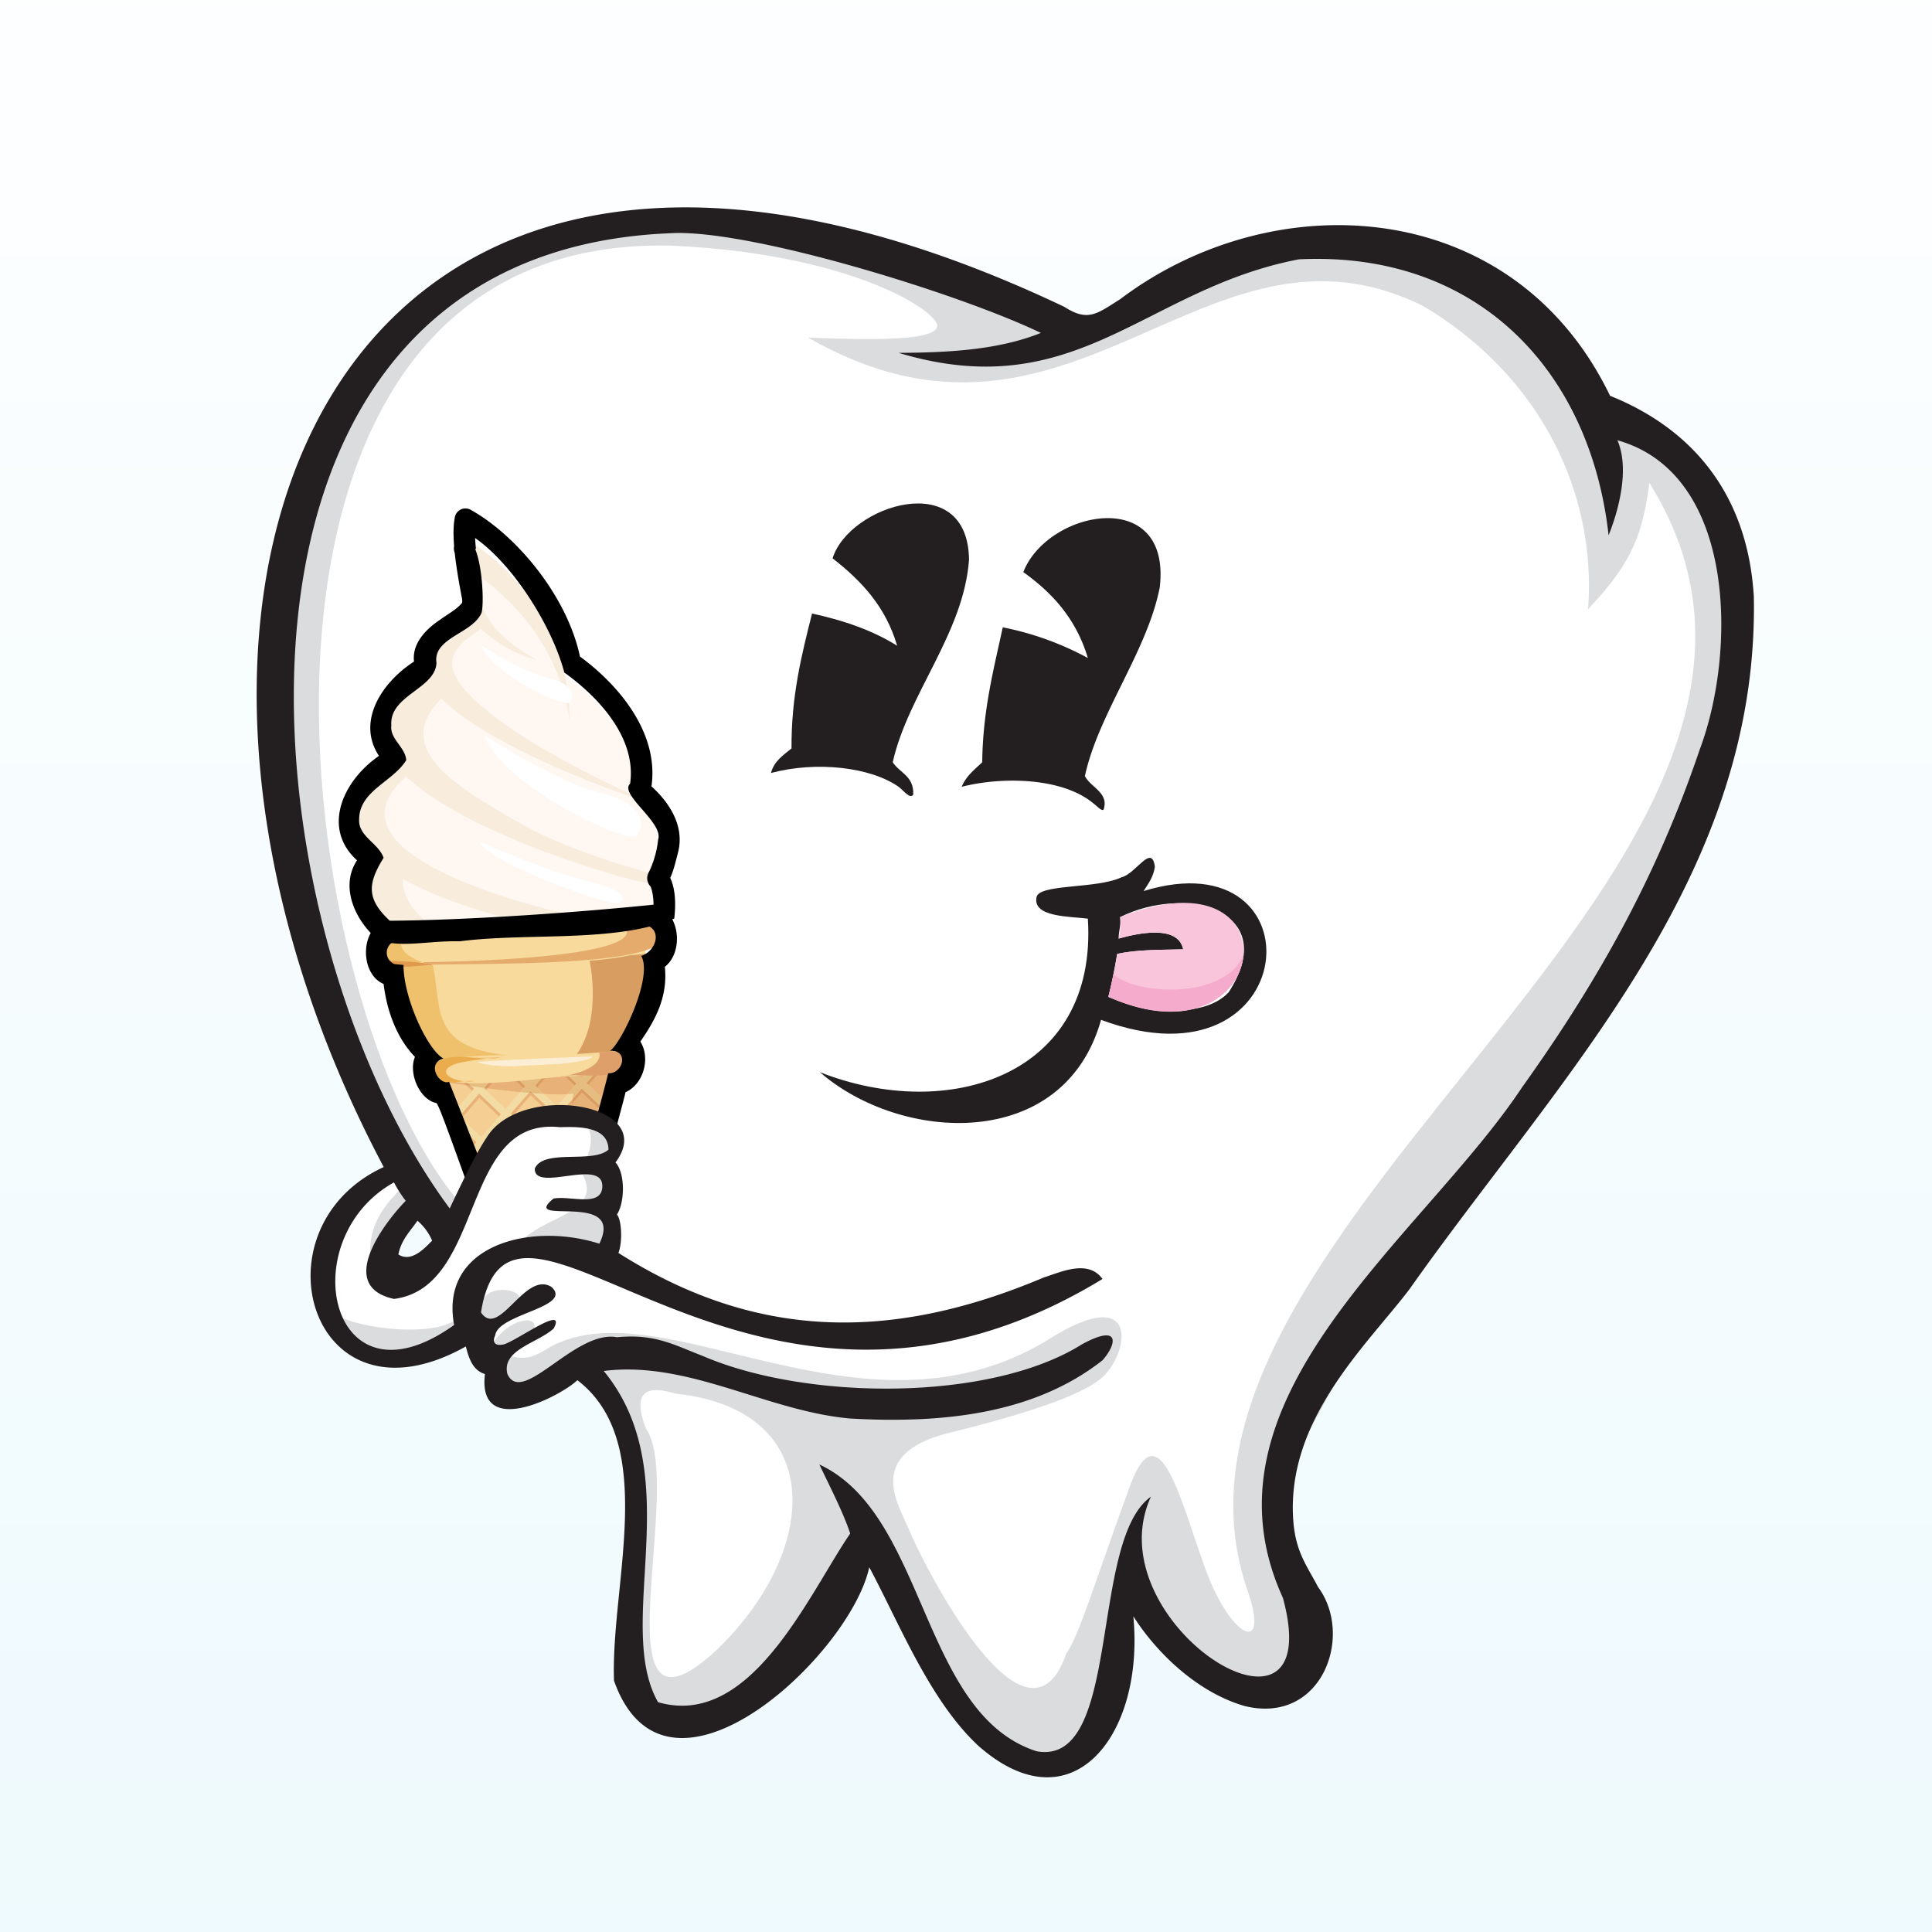 <svg xmlns="http://www.w3.org/2000/svg" xmlns:xlink="http://www.w3.org/1999/xlink" id="Calque_1" data-name="Calque 1" width="512" height="512" viewBox="0 0 512 512"><rect x="0" y="0" width="512" height="512" fill="#333333" stroke="none"/><defs><style>.cls-1{fill:none;}.cls-2{fill:url(#Dégradé_sans_nom_3);}.cls-3{fill:#fff;}.cls-4{fill:#fff7f2;}.cls-5{fill:#f8ecdd;}.cls-6{fill:#f8da9d;}.cls-7{fill:#d89e61;}.cls-8{fill:#f0c16c;}.cls-9{fill:#f5ce94;}.cls-10{clip-path:url(#clip-path);}.cls-11{fill:#e8b177;}.cls-12{fill:#efd4bb;}.cls-13{clip-path:url(#clip-path-2);}.cls-14{fill:#f3dca4;}.cls-15{fill:#db9c62;}.cls-16{fill:#e6bd81;}.cls-17{fill:#eabf99;}.cls-18{fill:#eac09d;}.cls-19{fill:#e5ab6c;}.cls-20{fill:#cb8249;}.cls-21{fill:#f1cf8d;}.cls-22{fill:#e09a4d;}.cls-23{fill:#de9f6b;}.cls-24{fill:#df8d31;}.cls-25{fill:#e69b46;}.cls-26{fill:#d27c38;}.cls-27{fill:#c26834;}.cls-28{fill:#eaac4c;}.cls-29{clip-path:url(#clip-path-3);}.cls-30{fill:#fceed4;}.cls-31{clip-path:url(#clip-path-4);}.cls-32{fill:#dbdcdd;}.cls-33{fill:#231f20;}.cls-34{fill:#f8c5db;}.cls-35{clip-path:url(#clip-path-5);}.cls-36{fill:#f5abcb;}</style><linearGradient id="D&#xE9;grad&#xE9;_sans_nom_3" x1="256.288" y1="-50.324" x2="256.288" y2="2091.981" gradientUnits="userSpaceOnUse"><stop offset="0" stop-color="#fff"></stop><stop offset="0.487" stop-color="#e0f5fc"></stop></linearGradient><clipPath id="clip-path"><path class="cls-1" d="M157.886,280.986c-58.142,3.229-41.117-8.338-16.375,69.532,1.071,2.926,2.603,2.848,3.4-.174L161.875,286.2c.823-3.032-1.065-5.383-3.989-5.215"></path></clipPath><clipPath id="clip-path-2"><path class="cls-1" d="M157.886,280.986c-58.141,3.231-41.119-8.342-16.375,69.533,1.072,2.926,2.603,2.849,3.4-.174L161.875,286.2c.823-3.033-1.065-5.383-3.989-5.215"></path></clipPath><clipPath id="clip-path-3"><polygon class="cls-1" points="109.949 247.133 110.026 248.801 158.845 246.337 158.768 244.671 109.949 247.133"></polygon></clipPath><clipPath id="clip-path-4"><polygon class="cls-1" points="126.288 281.338 126.368 283.047 157.112 281.495 157.034 279.788 126.288 281.338"></polygon></clipPath><clipPath id="clip-path-5"><path class="cls-1" d="M296.843,243.047a15.558,15.558,0,0,1-.389,5.687c5.075-1.433,15.774-3.739,17.105,2.846-5.286.152-12.158.018-17.493,1.219-.659,3.917-1.405,7.742-2.333,11.379,44.07,19.296,50.13-40.175,3.11-21.13"></path></clipPath></defs><rect class="cls-2" y="-0.576" width="512.576" height="512.576"></rect><path class="cls-3" d="M102.831,334.359c5.524,3.485,11.155-2.637,14.272-5.721a22.26,22.26,0,0,0-6.205-8.263c-3.019,4.324-6.837,7.829-8.067,13.984M276.91,469.57c-25.976-5.351-34.007-37.19-46.198-57.718-4.591,12.925-11.437,24.521-20.208,32.516-8.085,10.336-42.072,25.242-45.732.986-.885-24.417,12.366-66.027-11.415-81.259-4.02,4.399-26.093,15.594-22.596-.95-3.875-.36-4.981-4.788-5.823-8.768-37.757,25.584-58.184-27.98-20.579-44.343C20.345,152.908,94.445-8.501,282.062,82.89c8.061,6.054,14.288-1.828,21.72-5.282,37.199-29.3,102.809-18.421,122.328,28.616,77.862,35.847,18.847,138.697-14.428,182.329-19.761,35.514-70.121,72.702-69.889,114.418.644,15.36,13.211,20.543,10.167,36.034-11.826,26.767-44.217-1.49-52.575-14.685C299.44,445.127,299.516,468.495,276.91,469.57Z"></path><path class="cls-4" d="M167.147,211.103c.121.04.19.064.19.064,2.885-13.066-7.751-25.282-17.631-32.215-5.425-24.905-26.619-36.369-26.619-36.369-1.463,4.997,1.915,15.159,1.726,22.208-2.405,4.495-14.567,7.466-11.596,15.123-13.695,8.937-13.874,16.379-7.842,23.209-15.502,10.292-14.253,18.64-5.753,25.276-12.518,25.193,35.253,22.009,46.645,17.27,0,0-.026-.009-.075-.021,10.296.795,21.631,8.162,27.449-3.49,1.045-3.83.285-6.652-1.726-8.832,3.975-5.974,3.768-16.82-4.769-22.221"></path><path class="cls-5" d="M111.4,242.84c-4.44-4.288-4.996-8.429-4.487-11.405q-3.558-1.53-7.171-3.195c-12.748,24.19,32.553,22.704,45.533,17.715-10.673,1.818-27.64,2.909-33.874-3.115"></path><path class="cls-5" d="M165.576,245.255c-4.637-.121-89.658-16.453-55.612-41.286-1.33-1.489-2.063-2.451-2.063-2.451-52.357,28.852,54.822,52.537,63.273,44.614a27.433,27.433,0,0,1-5.598-.877"></path><path class="cls-5" d="M123.072,150.21s24.147,12.774,27.869,40.734c.081-33.231-27.854-48.361-27.854-48.361a27.61,27.61,0,0,0-.032,7.706Z"></path><path class="cls-5" d="M137.972,218.23c-17.954-10.206-34.561-20.213-20.484-33.58a16.876,16.876,0,0,1-3.159-5.447c-46.779,25.892,49.336,53.734,56.572,54.687,0,0,.678.745,1.891-2.366-9.229-2.518-23.936-7.112-34.821-13.293"></path><path class="cls-5" d="M126.91,157.142c1.154,9,9.828,14.761,15.414,17.733-6.686-1.495-13.327-6.243-18.637-11.671.786.164,1.006-3.509,3.223-6.062"></path><path class="cls-5" d="M122.227,181.575c-6.328-8.239,1.125-11.799,5.837-15.434a25.764,25.764,0,0,1-2.852-3.028c.341,6.224-19.487,8.865-9.788,20.312,12.285,14.495,51.913,27.742,51.913,27.742.043-.2.074-.393.11-.592-12.497-5.758-36.681-17.878-45.22-29"></path><path class="cls-6" d="M170.899,248.34c-16.114.813-48.543,2.449-64.653,3.261,0,0-.497,20.297,12.317,30.736,10.694-.539,32.219-1.624,42.911-2.164,11.789-11.682,9.425-31.834,9.425-31.834"></path><path class="cls-7" d="M171.091,252.814q-7.486.595-14.981,1.089c.017.071,3.674,15.592-3.221,25.429,3.068-.198,6.369-.437,10.048-.732,7.023-8.204,8.134-19.582,8.154-25.786"></path><path class="cls-8" d="M114.726,255.866q-4.128.12-8.26.209c.587,6.103,2.7,17.13,10.23,24.583,5.94-.389,12.316-.253,17.453-.544-.441.019-1.01.056-1.666.106,2.335-.06,4.575-.126,6.803-.206-25.976-1.03-22.004-12.079-24.561-24.148"></path><path class="cls-9" d="M145.487,281.611c-5.751.289-17.496.885-23.277,1.174-2.992.15-4.565,2.67-3.491,5.592l22.793,62.139c1.071,2.928,2.603,2.85,3.4-.172l16.963-64.145C164.162,277.614,149.389,282.248,145.487,281.611Z"></path><g class="cls-10"><path class="cls-11" d="M128.284,288.291l-.084.097.569.541.446-.514q-.471-.062-.932-.123"></path><path class="cls-11" d="M123.546,287.624l1.571,1.491.52-.599-.732-.695q-.701-.1-1.358-.197"></path><path class="cls-12" d="M159.858,293.827l-.067.255Z"></path><path class="cls-11" d="M140.126,289.621l-4.802,5.529.568.539,4.728-5.444,5.21,4.944.518-.597-5.144-4.884c-.357-.028-.718-.057-1.079-.088m-13.145.171-5.248,6.043.569.54,4.728-5.445,5.21,4.947.519-.598Zm24.771,1.404-2.838,3.268.569.54,1.975-2.274Zm-4.059,4.672-5.245,6.041.568.539,4.728-5.444,2.449,2.324.176-.92Zm-13.589.685-5.247,6.041.569.539,4.726-5.445,5.213,4.947.519-.597Zm-11.356,2.807c.077,1.317,2.108,3.174,3.026,3.961l.519-.597Zm18.479,3.953-5.246,6.04.568.539,4.727-5.443,5.211,4.945.518-.597Zm-13.59.685-2.241,2.581.307.839,1.983-2.283,5.21,4.947.519-.598Zm20.432,6.4-4.965,5.718.567.538,4.103-4.723ZM134.76,310.76l-5.247,6.04.568.539,4.728-5.444,5.212,4.946.519-.597Zm7.123,6.76-5.247,6.038.569.54,4.726-5.442,3.851,3.655.177-.922ZM130.39,320.196c.065,1.343,2.239,3.285,3.161,4.091l.52-.599Zm5.025,4.768-2.303,2.652.308.84,2.044-2.354,5.212,4.945.519-.598Zm8.97,4.635-.625.72.412.391Zm-1.846,2.127-5.246,6.04.569.54,4.726-5.443.99.94.177-.922Zm-4.507,9.303c.054,1.369,2.373,3.399,3.3,4.224l.064-.074.155-.811Z"></path></g><g class="cls-13"><path class="cls-14" d="M168.941,313.467l-5.778-5.484,5.245-6.041,5.78,5.482Zm-6.467,7.444-5.779-5.483,5.248-6.04,5.778,5.485Zm-6.467,7.448-5.78-5.487,5.248-6.039,5.779,5.482Zm-6.47,7.447-5.778-5.487,5.246-6.038,5.78,5.483Zm-6.466,7.443-5.778-5.483,5.246-6.04,5.777,5.484ZM130.168,331.006l5.247-6.042,5.78,5.486-5.247,6.043Zm-7.123-6.762,5.247-6.038,5.778,5.482-5.246,6.043Zm-7.123-6.757,5.246-6.042,5.779,5.484L121.7,322.968Zm-7.125-6.762,5.247-6.041,5.78,5.486-5.247,6.04Zm11.714-13.486,5.78,5.486-5.249,6.039-5.777-5.482Zm6.469-7.447,5.777,5.487-5.245,6.041-5.78-5.484Zm6.466-7.444,5.781,5.484-5.248,6.041L128.2,288.387Zm6.468-7.446,5.777,5.484-5.245,6.038-5.778-5.485ZM152.818,287.145l-5.248,6.041-5.779-5.485,5.246-6.039Zm7.124,6.763-5.247,6.04-5.781-5.484,5.248-6.043ZM149.57,308.668l5.248-6.042,5.779,5.486-5.247,6.04Zm-6.466,7.447,5.245-6.041,5.781,5.485-5.248,6.038Zm-1.22,1.404,5.777,5.483-5.245,6.041-5.779-5.486Zm-7.123-6.76,5.78,5.484-5.248,6.039-5.779-5.483Zm-1.345-1.276-5.246,6.04-5.779-5.482,5.247-6.044Zm6.469-7.446-5.248,6.038-5.779-5.482,5.247-6.041Zm1.22-1.405-5.779-5.484,5.247-6.042,5.777,5.485Zm5.901,8.164-5.246,6.04-5.778-5.485,5.245-6.04Zm-4.557-6.89,5.245-6.041,5.781,5.485-5.249,6.038Zm24.616-1.24-5.246,6.037-5.78-5.482,5.248-6.04Zm17.694-2.586-1.344-1.276L175.41,306.02l-5.78-5.482,8.002-9.215-1.344-1.278-8.005,9.217-5.776-5.484,8.002-9.216-1.345-1.277L161.163,292.5l-5.781-5.485,8.004-9.213-1.345-1.275-8.004,9.212-5.78-5.484,8.005-9.214-1.345-1.273-8.005,9.214-5.777-5.484,8.002-9.216-1.344-1.276-8.005,9.215-8.815-8.365-1.221,1.404,8.817,8.366-5.248,6.04-8.815-8.365-1.221,1.404,8.814,8.366-5.245,6.04-8.817-8.365-1.219,1.406,8.816,8.365-5.249,6.043-8.815-8.367-1.221,1.407,8.816,8.365-5.247,6.041-8.814-8.367-1.221,1.406,8.814,8.366-5.247,6.04-8.816-8.366-1.22,1.407,8.815,8.366L98.23,320.068l1.343,1.276,8.005-9.214,5.779,5.486-8.002,9.215,1.344,1.276,8.002-9.215,5.779,5.483-8.004,9.216,1.345,1.276,8.003-9.217,5.779,5.485-8.002,9.213,1.343,1.278,8.004-9.213,5.778,5.483-8.002,9.215,1.345,1.276,8.003-9.217,5.78,5.486-8.006,9.214,1.345,1.276,8.004-9.214,8.815,8.366,1.22-1.406-8.816-8.364,5.246-6.043,8.817,8.368,1.221-1.407-8.817-8.366,5.248-6.04,8.815,8.366,1.221-1.409-8.816-8.364,5.248-6.042,8.815,8.367,1.221-1.403-8.814-8.369,5.245-6.038,8.817,8.366,1.221-1.405-8.816-8.366,5.248-6.041,8.815,8.364,1.222-1.405-8.819-8.364Z"></path></g><path class="cls-12" d="M140.763,348.477l-.001.002c.416,1.141,1.403,4.371,2.513,4.184C142.166,352.851,141.178,349.617,140.763,348.477Z"></path><path class="cls-11" d="M162.046,284.383q-1.851.148-3.585.283l-2.51,2.889,4.448,4.221c.264-1.339,1.867-6.084,1.646-7.393m-7.327.572q-.706.053-1.395.105l.715.678Zm-4.972.365c-1.765.125-3.472.241-5.151.347l-2.235,2.573,1.75,1.661a60.782,60.782,0,0,0,6.248.073l1.94-2.233Zm-8.835.569c-.323.018-.647.036-.97.054l.506.481Zm-4.624.242c-1.723.083-3.475.158-5.287.227l-1.784,2.055c2.748.36,5.719.715,8.637.999l.854-.984Zm-8.887.354c-.385.013-.771.025-1.163.037l.62.588Zm-4.902.144c-1.323.041-2.719.084-4.085.121l.003.083c1.133.183,2.927.467,5.13.791Zm31.714,2.929L151.458,292.73l-.673,3.508,3.91,3.709,4.727-5.441Zm4.75,7.655a7.742,7.742,0,0,1-2.355,4.548l.921.874c-.159.603-.62,2.344-.772,2.92l-1.888-1.792-4.729,5.444,4.518,4.286c-1.055,3.109-1.205,7.667-3.86,9.919l.989.939c-.16.603-.62,2.346-.773,2.921l-1.956-1.856-4.728,5.443,4.584,4.353c-.869,2.76-1.438,8.004-3.929,9.853l1.058,1.004-.772,2.92-2.024-1.921-2.108,2.427-.373-1.018c.682,2.603,2.833,6.809,4.149,1.867Zm-8.77,2.112-1.428,7.444,4.191-4.822ZM148.4,311.211l-.626.72-1.398,7.29,2.505,2.377,4.731-5.442Zm-2.617,11.101-.703,3.664,2.062-2.375Zm-2.205,11.491-1.611,8.399,1.104,1.048,4.726-5.441Z"></path><path class="cls-15" d="M158.461,284.667l-1.114.087-1.964,2.261.57.541Zm-7.646.578q-.537.039-1.068.077l2.552,2.421.519-.598Zm-6.219.423q-.551.035-1.099.068l-1.706,1.964.569.54Zm-7.216.41q-.545.027-1.093.053l2.421,2.297.519-.598Zm-6.38.28c-.356.014-.712.027-1.073.04l-1.643,1.892q.462.062.932.123Z"></path><path class="cls-15" d="M123.615,286.599c-.37.01-.743.019-1.117.032l1.048.995q.656.096,1.359.197Z"></path><path class="cls-15" d="M154.163,288.421l-2.41,2.776-.294,1.534,2.754-3.171,5.211,4.947c.125-.136.447-.475.435-.679Zm-13.591.687-.446.514c.361.03.722.06,1.079.087Zm18.145,9.033-2.679,3.083.568.539C157.424,300.995,158.696,299.32,158.717,298.14Zm-8.348.267-.176.92,2.763,2.622.518-.596Zm4.449,4.22-5.248,6.042.569.54,4.729-5.444,1.888,1.792.231-.872Zm-6.469,7.448-.28.323-.294,1.534.626-.72,5.212,4.944c.014-.037.527-.561.502-.61Zm4.68,9.574-2.802,3.224.569.54C151.623,322.616,153.022,320.868,153.029,319.649Zm-7.069,1.74-.177.923,1.359,1.289.519-.598Zm3.046,2.892-4.621,5.319-.213,1.111.157.149,4.728-5.442,1.956,1.856.23-.871Zm-5.25,8.6-.177.921,4.218,4.005.519-.598Zm3.585,8.278-2.925,3.368.568.539C145.816,344.241,147.348,342.413,147.34,341.159Zm-5.789,3.211-.155.811.456-.525Zm1.644,1.561-2.367,2.724.308.84,2.108-2.427,2.024,1.921.231-.872Z"></path><path class="cls-16" d="M157.347,284.754c-.896.069-1.77.137-2.628.202l-.681.783-.715-.678q-1.278.095-2.509.184l2.003,1.9c-.338.389-2.084,2.399-2.459,2.83.597-.031,1.15-.077,1.654-.14l-.261,1.361,2.41-2.776,5.695,5.407.542-2.051c-.3-.285-4.911-4.659-5.018-4.761Zm-13.849.983c-.866.053-1.726.104-2.586.153l-.465.535-.506-.481c-.852.047-1.704.092-2.561.135l1.848,1.753c-.313.36-1.055,1.214-1.374,1.582q1.145.112,2.272.208l.446-.514.633.601c.992.077,1.964.143,2.906.194-.415-.394-1.934-1.836-2.32-2.202Zm-13.569.662q-1.241.045-2.528.087l-.543.625-.62-.588q-1.283.039-2.622.076l1.289,1.223c1.062.152,2.197.31,3.38.469Zm29.862,7.684-.368.423-4.727,5.441-3.91-3.709-.416,2.169,3.105,2.946c-.042.048-4.474,5.146-4.71,5.417l-.696,3.627.28-.323,5.765,5.47.542-2.05-5.086-4.826,5.248-6.042,2.168,2.058.542-2.048c-.351-.333-1.147-1.088-1.49-1.413l2.679-3.083C158.882,297.524,159.612,294.752,159.79,294.083Zm-5.688,21.509c-.116.134-4.944,5.688-5.22,6.006l-2.505-2.377-.416,2.168,1.701,1.614c-.334.385-2.206,2.541-2.581,2.972l-.695,3.624,4.621-5.319,2.237,2.122.542-2.05c-.36-.342-1.207-1.146-1.558-1.479l2.802-3.224Zm-9.93,15.119-.416,2.171,4.561,4.329c-.146.168-4.958,5.708-5.245,6.039l-1.104-1.048-.416,2.168.301.285-.457.525-.632,3.297.065.178,2.367-2.724,2.304,2.187.542-2.048c-.368-.349-1.269-1.204-1.625-1.542l2.924-3.368,1.573-5.946C148.711,335.021,144.376,330.904,144.172,330.71Z"></path><path class="cls-6" d="M175.154,248.439c-2.734,10.079-56.761,5.33-69.174,7.65-5.353.151-5.51-9.975-.194-10.047q32.567-.682,65.063-3.279c3.127-.277,4.476,2.936,4.305,5.676"></path><path class="cls-17" d="M171.143,242.751h0l.031,0-.031,0m-.002,0c-.097,0-.195.004-.293.012.098-.007.196-.012.293-.012m-.546.032c-2.571.204-5.142.371-7.714.557l.005.029q3.855-.274,7.71-.586"></path><path class="cls-18" d="M175.099,249.5a4.015,4.015,0,0,1-4.006,3.314,4.015,4.015,0,0,0,4.006-3.314m-68.633,6.575c-.163.004-.325.007-.487.011.163-.003.325-.006.487-.011"></path><path class="cls-19" d="M171.093,252.814h0m-14.983,1.089q-20.674,1.364-41.384,1.964,20.708-.6,41.384-1.964m-49.643,2.172h0Z"></path><path class="cls-20" d="M171.091,252.814q-7.488.595-14.981,1.089,7.492-.494,14.981-1.089"></path><path class="cls-18" d="M105.476,256.062a3.607,3.607,0,0,0,.502.023,3.707,3.707,0,0,1-.502-.023"></path><path class="cls-19" d="M171.143,242.751c-2.752.187-5.502.43-8.255.619,17.991,10.529-43.801,11.575-50.947,11.61l2.781.857c-2.914.084-5.828.187-8.744.249,7.65-1.681,90.038,2.56,65.165-13.335m-65.668,13.311a3.646,3.646,0,0,0,.401.025,3.668,3.668,0,0,1-.401-.025m.427.025h0"></path><path class="cls-21" d="M107.865,245.986c-.526.012-1.054.032-1.581.045.529-.012,1.058-.021,1.587-.036Z"></path><path class="cls-8" d="M107.869,245.996c-6.392-1.72-8.424,8.873-2.394,10.066-1.199.007-2.409-1.314-2.908-1.978h.004c.825.792,4.188.799,9.371.896-9.755-3.414-4.164-8.895-4.072-8.984"></path><path class="cls-19" d="M105.978,256.085c-.025.001-.051.001-.077.001.025,0,.051,0,.077-.001m-.102.001h0"></path><path class="cls-22" d="M102.57,254.083h-.004a.294.294,0,0,0,.129.149c-.081-.095-.124-.148-.125-.149m.125.149c2.648,3.492,8.213,1.159,12.027,1.604-3.395-1.448-11.784-.774-12.027-1.604"></path><path class="cls-6" d="M165.862,281.217a2.824,2.824,0,0,1-2.52,3.063c-11.245-.769-44.142,6.967-49.051-.456,2.82-7.335,37.724-2.131,48.636-5.227a2.786,2.786,0,0,1,2.934,2.619"></path><path class="cls-23" d="M165.862,281.217c-.389-3.715-4.625-2.363-7.073-2.288,0,0,1.999,4.358-10.322,6.448,4.117-1.552,15.732,2.02,17.394-4.16"></path><path class="cls-8" d="M135.059,280.39l-.025.001.027,0Zm-.025.001-.041.002Z"></path><path class="cls-24" d="M134.149,280.114c-4.374.172-8.796.27-14.16.382,5.326-.142,9.629-.12,14.16-.382"></path><path class="cls-6" d="M114.295,283.89c-.293,3.126,1.802,3.086,4.09,2.861l-.001-.025c-1.918.342-4.009-.622-4.089-2.836"></path><path class="cls-25" d="M118.412,286.726l-.028,0,.001.025.028-.001-.001-.025"></path><path class="cls-26" d="M122.496,286.628c-1.314.034-2.671.067-4.084.098l.001.025c1.366-.037,2.762-.08,4.085-.121Z"></path><path class="cls-27" d="M122.85,286.619q-.176.005-.354.009l.002.002c.118-.004.235-.007.352-.011"></path><path class="cls-28" d="M132.484,280.22c-4.69,1.403-16.22-2.907-18.191,3.598.752,5.168,7.948,2.122,11.423,2.714-6.348.619-11.416-3.268-3.329-5.022a94.935,94.935,0,0,1,10.097-1.291m-6.606,6.308c-.054.002-.107.003-.162.005.054-.001.107-.003.162-.005"></path><g class="cls-29"><path class="cls-30" d="M158.707,244.708c-3.009.149-44.296,2.107-48.381,2.548,4.992,2.381,49.14-.567,48.381-2.548"></path></g><g class="cls-31"><path class="cls-30" d="M157.001,279.948c-.07.036-23.967.889-30.477,1.46,4.428,2.518,30.609.513,30.477-1.46"></path></g><path d="M175.995,242.441l2.691.969c.458-4.003.474-9.286-2.28-12.772l-2.052,2.061,2.322,1.72c1.563-2.554,2.109-4.996,3.046-8.664v.001c1.842-7.453-2.998-14.139-8.589-18.655a11.908,11.908,0,0,0-2.656,5.16c3.618,1.536,5.682-4.596,2.384-6.086l-1.183,2.706,2.792.578c2.791-14.805-8.55-28.28-19.738-36.155l-1.589,2.468,2.775-.659c-3.009-16.393-16.641-32.887-28.868-39.829l-1.385,2.599,1.444-2.564c-.088-.055-.206-.121-.276-.161l-.017.031.017-.031,0,0-.017.031.017-.031-.615,1.149.63-1.139-.015-.009-.615,1.149.63-1.139a2.856,2.856,0,0,0-4.344,2.119l2.808.487-2.784-.617a17.065,17.065,0,0,0-.274,2.096l0-.003c-.066.996-.079,1.902-.051,2.906l0-.019c.011.424.027.809.051,1.273l0-.004c.028.469.05.81.088,1.3l2.835-.262-2.838.23c-.639,3.724,4.42,5.861,5.695,1.886a9.95,9.95,0,0,0-5.571-.494c.419,4.154,1.233,8.687,1.985,12.623l-.001-.003a3.531,3.531,0,0,1-.076,1.52l2.758.735-2.487-1.447c-1.325,1.887-3.92,3.183-5.966,4.708l.005-.004c-3.897,2.563-7.934,6.702-6.839,11.833l-.001-.004a10.521,10.521,0,0,0,.548,1.855l2.639-1.115-1.509-2.522c-10.643,5.893-18.928,18.812-8.787,28.843l2.094-2.016-1.528-2.51c-12.283,6.54-19.953,22.271-6.185,31.355l1.706-2.382-2.008-2.109c-7.804,7.17-3.545,17.966,3.508,23.756,6.377,2.041,13.272.07,21.525.273,18.032-2.348,41.275.492,56.841-6.046l-2.691-.969-.333-2.954c-20.877,2.235-52.289,4.459-73.407,4.52l-.021,2.975,1.915-2.201c-6.97-6.134-7.018-10.172-2.489-17.455-1.412-4.006-6.837-5.669-6.479-10.341.141-7.472,9.012-9.856,12.469-15.529-.182-3.422-4.408-5.637-3.938-9.198-.634-7.992,11.701-9.71,11.958-16.606-.987-6.643,9.595-7.727,11.945-13.267,1.067-3.848-.562-26.464-7.062-17.435a10.07,10.07,0,0,0,5.572.507l-.006-.064v.003c-.012-.124-.024-.276-.042-.462l.002.017c-.045-.482-.069-.765-.101-1.241l.001.008c-.03-.418-.047-.712-.065-1.137v.004c-.016-.364-.024-.686-.03-1.055v.007c-.002-.185-.001-.379,0-.58l0,.027c.002-.156.003-.302.006-.433l-2.846-.057,2.845.089c.005-.165.013-.343.023-.549l-.001.016c.018-.369.028-.489.067-.84l-.001.014c.021-.189.029-.294.03-.295l-.003.025c.037-.295.088-.516.13-.778l-2.808-.487-1.271,2.662.611-1.279-.617,1.276.006.003.611-1.279-.617,1.276.046.025,1.329-2.631-1.424,2.576c.114.069.168.096.246.141l1.385-2.599-1.444,2.564c11.172,5.077,23.768,24.102,27.364,37.817,9.209,6.566,19.535,17.714,17.334,30.062a3.017,3.017,0,0,0,1.611,3.285l1.183-2.705-2.799-.538c-.041.235-.069.4-.095.523l2.78.636v-2.975h-.001v2.975l.882-2.829c-11.409.858,5.771,10.505,3.966,15.813a25.742,25.742,0,0,1-2.384,8.491,3.217,3.217,0,0,0,.385,3.974c.846,2.012.844,4.975.758,7.111l1.213.12-1.207-.169c-.006.044-.006.049-.006.049l1.213.12-1.207-.169,2.408.336-2.39-.453c-.011.063-.015.095-.018.118l2.408.336-2.39-.453,2.663.505-2.637-.64c-.013.061-.021.102-.026.134l2.663.505-2.637-.64,2.729.662-2.649-.954a3.009,3.009,0,0,0-.08.292l2.729.662-2.649-.954,2.691.969-.333-2.954Z"></path><path d="M143.768,357.723c-4.461,4.154-26.238-63.759-28.093-65.385-4.546-.945-7.508-8.007-5.702-12.248-4.393-4.516-7.339-11.345-8.312-19.333-6.58-2.77-6.228-15.525,1.158-16.904l1.324,5.787a3.249,3.249,0,0,0,.415,5.851l2.378.234c-.069,8.528,6.277,22.424,10.58,24.794-4.685,1.389-1.05,7.164,1.493,6.18l24.532,62.151c2.694-9.78,15.54-55.571,17.636-64.406,4.002.111,5.578-6.205.475-5.986,2.712-1.527,11.531-19.339,8.287-25.136,3.785-1.269,5.304-6.162,2.103-7.817l1.436-5.758c6.57,1.649,7.96,12.314,2.712,16.476.814,7.823-2.406,13.939-6.495,19.806,2.686,4.18,1.014,11.197-3.919,13.417-1.169,5.217-15.701,57.131-17.516,63.751-1.138,3.913-3.127,4.479-4.494,4.525"></path><path class="cls-3" d="M126.909,223.004s17.59,7.735,28.519,10.43c10.925,2.696,10.822,5.119,8.178,5.852-2.645.729-33.952-10.593-36.696-16.282"></path><path class="cls-3" d="M128.433,194.903s19.292,12.543,30.762,15.238c11.476,2.702,11.957,8.592,9.519,11.271-2.444,2.685-36.186-13.731-40.282-26.509"></path><path class="cls-3" d="M127.612,171.105s11.176,7.117,17.824,8.644c6.647,1.525,6.923,4.872,5.51,6.4-1.419,1.529-20.963-7.786-23.334-15.044"></path><polygon class="cls-3" points="128.123 325.312 120.09 336.96 126.31 351.047 136.157 362.425 160.001 363.324 160.001 331.001 141.932 318.656 128.123 325.312"></polygon><path class="cls-3" d="M118.016,326.667c5.537-11.752,12.343-25.169,24.88-30.882l19.18,2.708.777,5.959-2.073,4.606c.498,2.796,1.347,9.178.518,11.92l1.815,7.854L160.26,333.439l-9.07-.271-7.374,21.578c-2.212-4.006-7.638-17.165-9.474-21.578Z"></path><path class="cls-32" d="M160.779,334.63c2.126-2.939,2.16-16.568,1.036-26.546,6.129-7.494-1.295-9.212-6.1-9.212,1.675,2.167.918,6.773-1.933,11.378,7.755,11.871-12.673,12.111-16.586,20.317,15.55-5.146,23.584,4.063,23.584,4.063M123.977,354.136s-1.037-4.878-2.852-4.606c-7.191,5.486-29.546,1.897-32.396-1.625,7.257,18.962,23.324,10.835,35.248,6.231m-17.105-39.823c-3.11,3.522-10.107,9.212-8.553,20.317,2.851-2.438,12.44-15.169,12.44-15.169ZM178.92,369.305c-5.613-1.711-12.084-2.172-7.776,9.21,10.671,15.222-13.588,87.936,18.142,59.328,27.903-26.176,30.617-64.207-10.367-68.538M248.378,86.494c.518-3.793-22.288-19.234-70.494-21.401C49.749,62.027,76.287,269.737,123.458,320.545l-3.888,5.418C17.933,180.548,104.541,45.186,179.059,57.786c68.074,6.503,64.142,14.135,106.704,30.67,18.49-9.211,67.418-32.928,93.885-22.141,15.55,5.278,35.571,29.862,47.428,43.881,11.662,6.908,26.241,24.989,26.241,24.989l5.054,34.54L453.121,204.06l-23.714,56.075-34.793,50.793L361.959,351.562l-19.243,35.554-3.111,27.023,10.107,15.847c-4.714,11.342-4.929,11.964-15.161,18.895l-9.136-.408c-3.199-3.611-25.209-22.088-24.686-27.427-2.376,3.586-12.961,40.16-14.579,45.104l-5.832-1.218-10.69,2.234-10.497-7.111c-6.109-9.233-22.265-39.024-27.796-49.166-6.077,7.695-23.403,28.375-29.934,36.163l-16.716,9.144-12.829-1.83-6.609-4.673c.185-11.886,2.334-41.456,3.305-53.635l-4.082-19.912-7.386-12.392-22.354,5.89-3.693-8.127s-1.749-9.142-3.693-9.142-.194-2.844.972-8.329c2.139-3.86,11.468-2.033,8.747.811,0,0-8.357,9.144-6.802,11.784,5.431-9.795,19.812-8.904,4.665,2.643,4.665,1.219,6.414.405,11.079-2.438,29.819-15.91,82.332,27.854,131.327-1.538,25.657-16.452,21.924,4.347,13.994,10.364-5.381,4.082-17.492,8.532-39.651,14.017s-13.994,18.285-11.079,24.991c4.159,10.298,31.52,63.71,41.982,33.518,3.499-4.873,8.164-20.72,16.912-44.489,8.746-23.771,15.234,12.735,22.158,27.425,6.764,14.351,14.421,15.688,8.825,0-32.879-97.164,169.378-192.811,106.629-293.159-1.748,12.799-4.001,20.648-16.247,33.446,2.333-31.084-12.907-62.092-43.812-80.376-57.988-28.607-92.731,48.624-162.875,8.429,17.425.714,33.692.811,34.21-2.98"></path><path class="cls-33" d="M450.4,198.756c-11.209,33.118-26.648,60.887-47.038,89.396-26.492,39.937-87.664,82.143-63.373,135.31,12.435,45.783-50.261,6.625-34.983-26.818-16.467,11.597-7.556,71.657-30.322,67.452-30.708-9.941-29.045-62.76-57.537-75.985,2.98,6.279,6.35,12.781,8.164,18.285-11.095,16.253-26.316,51.825-50.926,44.7-11.817-20.901,8.255-60.227-14.385-87.772,22.405-2.83,43.21,10.651,65.311,12.597,24.989,1.42,48.988-1.349,66.899-15.459,4.02-4.636,4.456-9.671-5.551-4.163-24.401,15.274-73.215,14.877-100.612,2.961-7.232-2.733-12.345-5.869-22.549-4.877-11.061-2.062-25.088,18.387-29.03,9.753-1.621-6.459,8.009-8.175,12.271-12.078,3.694-6.971-11.424,4.5-13.767,4.299-1.712.298-2.608-.655-1.742-2.447.708-5.766,20.865-7.473,14.887-12.881-7.049-4.311-13.878,13.872-18.648,6.787,7.969-49.324,70.254,48.651,164.705-8.873-3.827-5.29-10.952-1.848-15.549-.405-40.493,17.121-76.404,16.571-112.739-6.502,1.178-3.041.82-8.874-.39-10.159,2.135-3.321,2.221-11.01-.388-13.815,11.838-15.735-25.284-21.473-34.21-6.503-2.8,4.157-6.781,12.448-9.72,18.693-55.679-75.117-71.426-253.07,58.315-258.437,20.507-1.32,76.391,15.842,98.354,26.415-11.34,4.559-24.81,5.213-37.709,5.282,47.244,14.169,65.221-17.034,106.128-24.79,47.383-2.275,77.194,29.622,82.028,73.144,2.582-6.421,5.665-17.534,2.333-25.193,31.671,8.917,31.527,56.379,21.77,82.08M110.629,323.502a14.199,14.199,0,0,1,3.888,5.282c-1.952,1.972-5.481,5.887-8.941,3.658.771-3.936,3.163-6.175,5.053-8.94m9.719,27.632c-33.014,23.631-42.915-22.76-15.939-37.791a30.833,30.833,0,0,0,3.11,4.876c-5.411,5.567-18.703,22.633-3.108,26.007,24.254-3.072,17.432-48.356,43.928-45.51,5.416-.173,12.829-.114,12.915,5.949-4.215,3.799-17.196-.339-19.524,5.021-.204,6.552,18.278-3.101,17.884,4.875-.27,5.472-8.591,2.216-12.927,3.073-9.28,7.597,19.115-2.417,12.149,11.962-18.361-5.866-42.422.433-38.487,21.536M464.784,158.122c-1.639-27.573-16.724-44.657-38.099-53.231-25.544-52.935-88.807-56.567-129.842-25.596-6.14,3.864-8.496,6.064-14.773,2.027C88.144-10.802,20.548,156.215,101.688,309.281c-35.008,16.094-19.491,70.683,21.77,47.542.819,3.342,1.936,6.372,5.054,7.313-2.074,17.456,20.331,5.724,24.492,1.625,21.623,16.532,8.769,54.251,9.715,79.643,13.779,38.98,62.566-6.628,67.647-30.069,8.083,15.108,16.158,35.656,29.157,47.543,24.823,21.617,43.831-3.36,40.819-34.539,6.349,9.936,17.088,20.157,29.416,23.752,20.557,5.12,29.105-18.591,19.566-31.473-2.952-5.676-6.019-9.289-6.607-17.88-1.827-26.649,19.522-46.275,30.711-60.95,39.75-56.325,92.763-108.904,91.357-183.666"></path><path class="cls-33" d="M236.586,202.006c1.831,2.827,5.612,3.615,5.442,8.533-.809,1.436-2.661-1.171-3.887-2.031-7.461-5.227-21.751-6.869-33.822-3.656.835-3.192,3.256-4.724,5.442-6.503-.088-13.906,2.687-24.823,5.443-35.757,8.488,1.826,16.142,4.526,22.547,8.532-3.057-10.485-9.616-17.311-17.105-23.162,4.37-14.154,35.94-24.174,36.154.41-1.423,19.461-16.218,35.645-20.215,53.633"></path><path class="cls-33" d="M287.512,205.663c1.402,2.872,6.204,4.347,5.055,8.533-.165,1.351-1.87-.622-2.722-1.219-8.217-6.96-24.267-7.212-34.987-4.469,1.16-2.85,3.408-4.565,5.443-6.502.145-13.662,3.005-24.489,5.442-35.757a79.606,79.606,0,0,1,22.548,8.127c-3.079-10.329-9.398-17.267-17.105-22.756,6.443-16.545,39.355-22.937,36.155,4.064-3.315,16.928-16.321,33.555-19.828,49.978"></path><path class="cls-33" d="M325.611,262.959c13.991-21.61-11.259-28.68-28.768-19.911.28,2.324-.414,3.629-.389,5.687,5.075-1.433,15.773-3.739,17.105,2.846-5.287.152-12.159.019-17.493,1.219-.658,3.916-1.405,7.741-2.333,11.378,9.012,3.492,24.842,6.273,31.878-1.219m-19.557-33.254c-.386,2.617-1.579,4.259-2.991,6.434,47.361-14.537,42.53,54.096-11.274,34.134-9.836,35.063-53.002,32.596-74.511,13.864,34.019,13.419,73.684.981,71.012-40.684-4.729-.634-14.656-.316-13.606-5.689.7-3.585,15.83-2.13,22.548-5.281,3.781-.916,8-9.06,8.822-2.778"></path><path class="cls-34" d="M293.733,264.178c.928-3.637,1.674-7.462,2.333-11.378,5.334-1.201,12.207-1.067,17.493-1.219-1.332-6.586-12.03-4.279-17.105-2.846a15.571,15.571,0,0,0,.389-5.687c47.623-18.921,40.343,40.515-3.11,21.13"></path><g class="cls-35"><path class="cls-36" d="M294.24,257.11c3.584,6.493,32.251,8.989,35.834-5.743,2.389,1.498.239,26.718-39.418,14.233-.239-3.246,1.433-5.244,3.583-8.49"></path></g></svg>